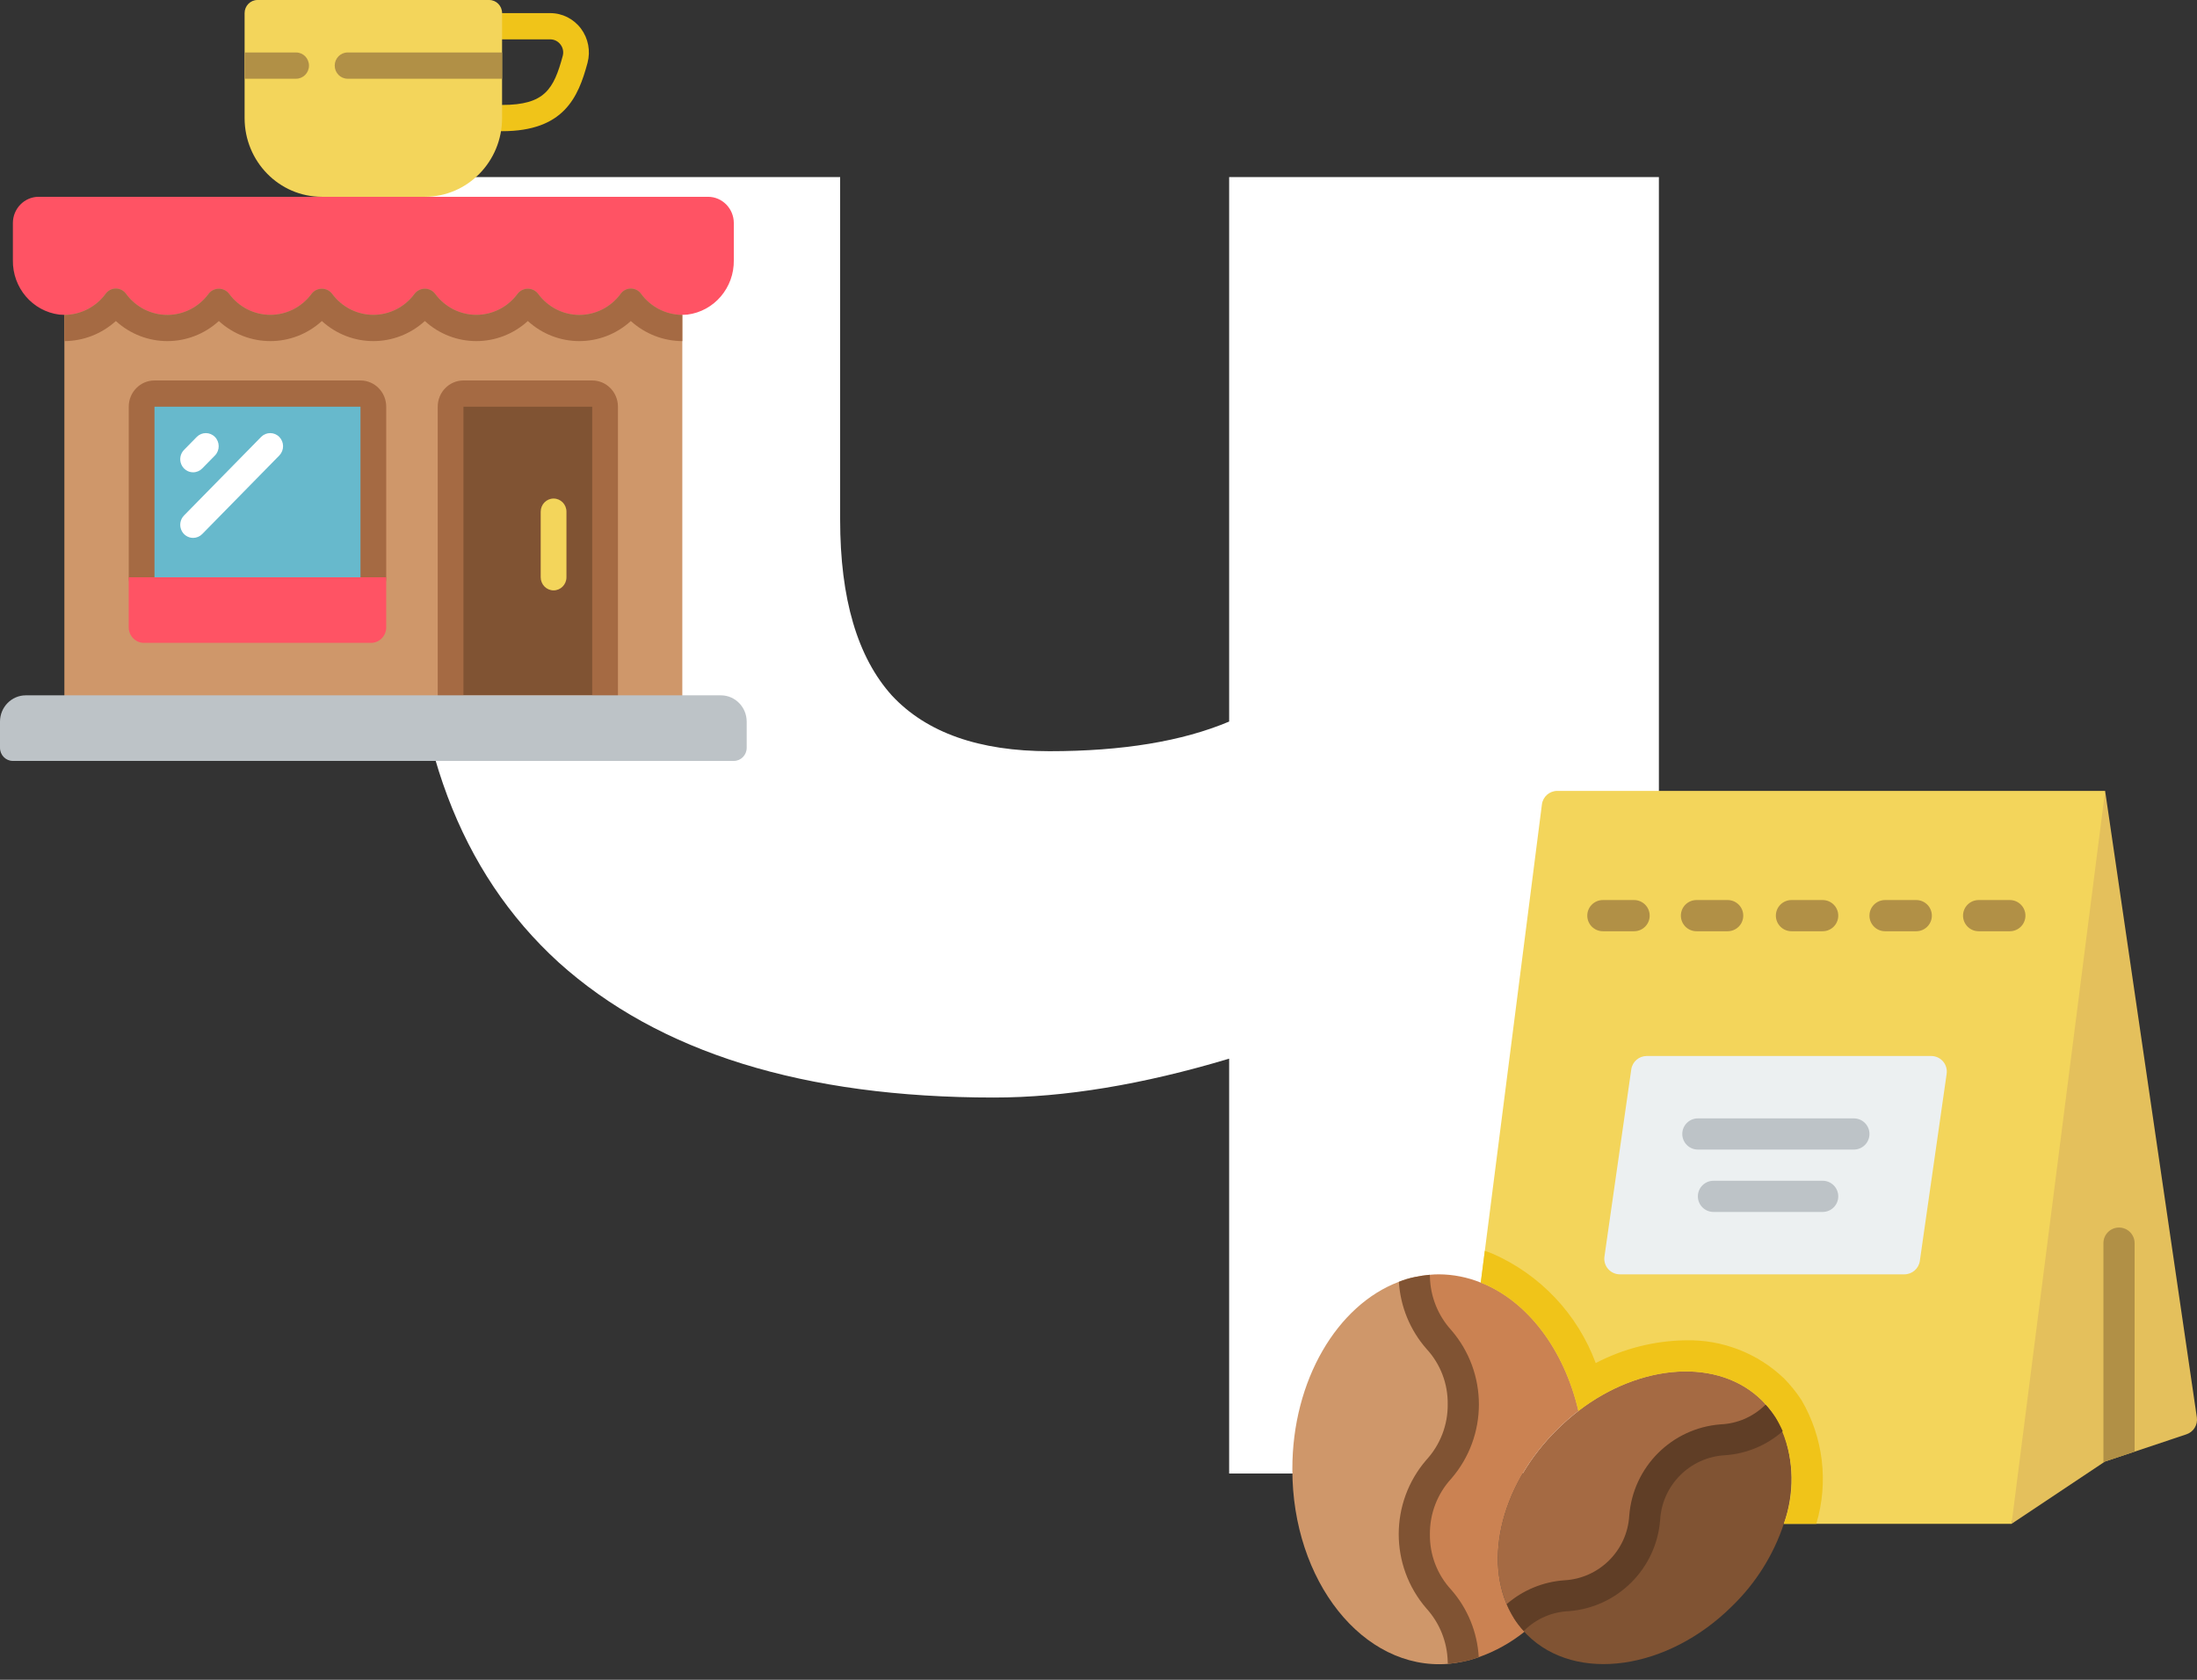 <?xml version="1.0" encoding="UTF-8"?> <svg xmlns="http://www.w3.org/2000/svg" width="153" height="117" viewBox="0 0 153 117" fill="none"><rect x="0" y="0" width="153" height="117" fill="#333333" stroke="none"/> <path d="M115.526 12.332V102.633H85.598V73.737C79.578 75.543 74.117 76.445 69.215 76.445C55.971 76.445 45.866 73.306 38.9 67.028C32.02 60.751 28.58 51.592 28.58 39.551V12.332H58.508V36.197C58.508 41.702 59.712 45.786 62.12 48.453C64.528 51.032 68.183 52.322 73.085 52.322C78.159 52.322 82.33 51.635 85.598 50.258V12.332H115.526Z" fill="white"></path> <g clip-path="url(#clip0)"> <path d="M109.921 98.274L103.121 89.335L107.379 56.032C107.447 55.49 107.909 55.084 108.455 55.087L146.602 55.087L145.397 84.414L140.085 106.138H124.226L109.921 98.274Z" fill="#F3D55B"></path> <path d="M152.989 98.719C153.068 99.239 152.76 99.739 152.261 99.903L148.655 101.109L146.602 101.793L146.483 101.869L140.085 106.138L146.602 55.087L152.989 98.719Z" fill="#E4C05C"></path> <path d="M148.655 86.587V101.109L146.602 101.793L146.483 101.869V86.587C146.483 85.987 146.969 85.5 147.569 85.5C148.169 85.5 148.655 85.987 148.655 86.587Z" fill="#B19046"></path> <path d="M139.966 64.862H137.793C137.193 64.862 136.707 64.376 136.707 63.776C136.707 63.176 137.193 62.69 137.793 62.69H139.966C140.565 62.69 141.052 63.176 141.052 63.776C141.052 64.376 140.565 64.862 139.966 64.862Z" fill="#B19046"></path> <path d="M133.448 64.862H131.276C130.676 64.862 130.19 64.376 130.19 63.776C130.19 63.176 130.676 62.69 131.276 62.69H133.448C134.048 62.69 134.535 63.176 134.535 63.776C134.535 64.376 134.048 64.862 133.448 64.862Z" fill="#B19046"></path> <path d="M126.931 64.862H124.759C124.159 64.862 123.672 64.376 123.672 63.776C123.672 63.176 124.159 62.69 124.759 62.69H126.931C127.531 62.69 128.017 63.176 128.017 63.776C128.017 64.376 127.531 64.862 126.931 64.862Z" fill="#B19046"></path> <path d="M120.315 64.862H118.143C117.543 64.862 117.057 64.376 117.057 63.776C117.057 63.176 117.543 62.69 118.143 62.69H120.315C120.915 62.69 121.401 63.176 121.401 63.776C121.401 64.376 120.915 64.862 120.315 64.862Z" fill="#B19046"></path> <path d="M113.798 64.862H111.625C111.025 64.862 110.539 64.376 110.539 63.776C110.539 63.176 111.025 62.69 111.625 62.69H113.798C114.398 62.69 114.884 63.176 114.884 63.776C114.884 64.376 114.398 64.862 113.798 64.862Z" fill="#B19046"></path> <path d="M114.678 73.552C114.137 73.552 113.678 73.95 113.602 74.486L111.734 87.521C111.69 87.832 111.783 88.148 111.99 88.385C112.196 88.623 112.496 88.759 112.81 88.759H132.623C133.164 88.759 133.622 88.361 133.698 87.825L135.566 74.79C135.61 74.479 135.517 74.163 135.311 73.926C135.105 73.689 134.806 73.552 134.491 73.552H114.678Z" fill="#ECF0F1"></path> <path d="M123.629 98.698H123.618C120.946 101.239 118.915 99.306 116.243 101.978C113.516 104.694 115.558 106.736 112.832 109.451C110.149 112.123 108.129 110.19 105.446 112.731C105.249 112.411 105.074 112.077 104.925 111.732C103.426 108.202 104.707 103.271 108.411 99.599C108.885 99.125 109.39 98.683 109.921 98.274C114.255 94.95 119.686 94.548 122.717 97.557C122.808 97.643 122.892 97.738 122.966 97.84C123.209 98.108 123.431 98.395 123.629 98.698Z" fill="#A56A43"></path> <path d="M124.226 106.138C123.51 108.293 122.289 110.244 120.664 111.83C116.156 116.338 109.747 117.239 106.358 113.872C106.287 113.805 106.222 113.732 106.163 113.655C106.142 113.636 106.123 113.614 106.109 113.59C105.863 113.323 105.641 113.036 105.446 112.731C108.129 110.19 110.149 112.123 112.832 109.451C115.559 106.736 113.516 104.694 116.243 101.978C118.915 99.306 120.946 101.239 123.618 98.698H123.629C123.826 99.014 124.001 99.345 124.15 99.686C124.939 101.76 124.966 104.046 124.226 106.138Z" fill="#805333"></path> <path d="M98.494 106.866C98.494 111.309 101.796 111.374 101.905 115.719V115.729C101.55 115.805 101.191 115.859 100.83 115.892C94.91 116.349 89.989 110.103 90 102.336C89.989 96.134 93.139 90.888 97.419 89.28C97.767 89.139 98.126 89.03 98.494 88.954C98.603 93.299 101.905 93.364 101.905 97.807C101.905 102.336 98.494 102.336 98.494 106.866Z" fill="#CF976A"></path> <path d="M108.411 99.599C104.349 103.629 103.197 109.18 105.446 112.731C105.656 113.061 105.896 113.37 106.163 113.655C105.209 114.419 104.133 115.018 102.98 115.425C102.629 115.552 102.27 115.653 101.905 115.729V115.719C101.796 111.374 98.494 111.309 98.494 106.866C98.494 102.336 101.905 102.336 101.905 97.807C101.905 93.364 98.603 93.299 98.494 88.954C98.849 88.878 99.208 88.824 99.57 88.791C99.779 88.77 99.989 88.759 100.199 88.759C101.201 88.763 102.193 88.959 103.121 89.335C106.369 90.616 108.922 93.984 109.921 98.274C109.39 98.683 108.885 99.125 108.411 99.599Z" fill="#CB8252"></path> <path d="M129.103 80.069H118.241C117.641 80.069 117.155 79.583 117.155 78.983C117.155 78.383 117.641 77.897 118.241 77.897H129.103C129.703 77.897 130.19 78.383 130.19 78.983C130.19 79.583 129.703 80.069 129.103 80.069Z" fill="#BDC3C7"></path> <path d="M126.931 84.414H119.328C118.728 84.414 118.241 83.928 118.241 83.328C118.241 82.728 118.728 82.242 119.328 82.242H126.931C127.531 82.242 128.017 82.728 128.017 83.328C128.017 83.928 127.531 84.414 126.931 84.414Z" fill="#BDC3C7"></path> <path d="M126.486 106.138H124.226C125.134 103.691 124.915 100.968 123.629 98.698C123.365 98.287 123.06 97.904 122.717 97.557C119.686 94.548 114.255 94.95 109.921 98.274C108.922 93.984 106.369 90.616 103.121 89.335L103.404 87.119L103.925 87.314C107.261 88.773 109.86 91.526 111.127 94.939C113.066 93.926 115.217 93.383 117.405 93.353C119.949 93.298 122.41 94.255 124.248 96.015C124.698 96.474 125.102 96.976 125.454 97.514C126.98 100.121 127.354 103.245 126.486 106.138Z" fill="#F0C419"></path> <path d="M101.058 110.722C102.207 112.03 102.884 113.687 102.98 115.425C102.629 115.552 102.27 115.653 101.905 115.729C101.55 115.805 101.191 115.859 100.83 115.892C100.83 115.849 100.819 115.795 100.819 115.74C100.787 114.363 100.258 113.044 99.331 112.025C96.767 109.055 96.767 104.655 99.331 101.685C100.302 100.629 100.835 99.242 100.819 97.807C100.84 96.38 100.311 94.999 99.341 93.951C98.201 92.65 97.524 91.007 97.419 89.28C97.767 89.139 98.126 89.03 98.494 88.954C98.849 88.878 99.208 88.824 99.57 88.791C99.579 88.838 99.582 88.885 99.58 88.933C99.613 90.31 100.141 91.629 101.069 92.647C103.632 95.618 103.632 100.018 101.069 102.988C100.097 104.044 99.564 105.431 99.58 106.866C99.559 108.293 100.088 109.674 101.058 110.722Z" fill="#805333"></path> <path d="M124.15 99.686C123.031 100.671 121.619 101.259 120.131 101.359C117.698 101.494 115.753 103.434 115.613 105.867C115.348 109.268 112.639 111.967 109.237 112.221C108.098 112.271 107.017 112.734 106.195 113.524C106.163 113.546 106.141 113.568 106.109 113.59C105.863 113.323 105.641 113.036 105.446 112.731C105.249 112.411 105.074 112.077 104.925 111.732C106.045 110.758 107.452 110.175 108.933 110.07C111.371 109.941 113.322 108 113.462 105.563C113.727 102.165 116.429 99.468 119.827 99.208C120.964 99.16 122.045 98.7 122.869 97.916C122.899 97.887 122.931 97.862 122.966 97.84C123.209 98.108 123.431 98.395 123.629 98.698C123.826 99.014 124.001 99.345 124.15 99.686Z" fill="#603E26"></path> </g> <path d="M47.517 20.112V50.259H4.483V20.112C5.627 20.109 6.702 19.553 7.379 18.613C7.554 18.391 7.821 18.267 8.1 18.278C8.38 18.288 8.637 18.433 8.795 18.668C9.474 19.58 10.534 20.115 11.657 20.113C12.781 20.111 13.839 19.573 14.515 18.659C14.687 18.426 14.956 18.288 15.241 18.288C15.527 18.288 15.796 18.426 15.968 18.659C16.645 19.572 17.704 20.109 18.828 20.109C19.951 20.109 21.01 19.572 21.688 18.659C21.859 18.426 22.128 18.289 22.414 18.289C22.7 18.289 22.968 18.426 23.14 18.659C23.818 19.572 24.877 20.109 26 20.109C27.124 20.109 28.182 19.572 28.86 18.659C29.032 18.426 29.301 18.289 29.586 18.289C29.872 18.289 30.141 18.426 30.312 18.659C30.99 19.572 32.049 20.109 33.172 20.109C34.296 20.109 35.355 19.572 36.032 18.659C36.204 18.426 36.473 18.289 36.759 18.289C37.044 18.289 37.313 18.426 37.485 18.659C38.161 19.573 39.219 20.111 40.343 20.113C41.466 20.115 42.526 19.58 43.205 18.668C43.363 18.433 43.62 18.288 43.9 18.278C44.179 18.267 44.446 18.391 44.621 18.613C45.299 19.553 46.373 20.109 47.517 20.112Z" fill="#CF976A"></path> <path d="M32.276 27.414H41.241C41.736 27.414 42.138 27.823 42.138 28.328V48.431H31.379V28.328C31.379 27.823 31.781 27.414 32.276 27.414Z" fill="#805333"></path> <path d="M42.138 50.259H31.379C30.884 50.259 30.483 49.849 30.483 49.345V28.328C30.483 27.318 31.286 26.5 32.276 26.5H41.241C42.232 26.5 43.035 27.318 43.035 28.328V49.345C43.035 49.849 42.633 50.259 42.138 50.259ZM32.276 48.431H41.241V28.328H32.276V48.431Z" fill="#A56A43"></path> <path d="M38.552 41.121C38.057 41.121 37.655 40.712 37.655 40.207V35.638C37.655 35.133 38.057 34.724 38.552 34.724C39.047 34.724 39.448 35.133 39.448 35.638V40.207C39.448 40.712 39.047 41.121 38.552 41.121Z" fill="#F3D55B"></path> <path d="M34.965 9.138C34.47 9.138 34.069 8.729 34.069 8.224C34.069 7.719 34.47 7.31 34.965 7.31C37.939 7.31 38.562 6.214 39.191 3.888C39.263 3.618 39.207 3.328 39.038 3.107C38.869 2.877 38.603 2.741 38.321 2.741H34.965C34.47 2.741 34.069 2.332 34.069 1.828C34.069 1.323 34.47 0.914 34.965 0.914H38.317C39.155 0.912 39.947 1.31 40.456 1.988C40.966 2.667 41.136 3.549 40.917 4.373C40.268 6.785 39.269 9.138 34.965 9.138Z" fill="#F0C419"></path> <path d="M13.448 48.431H50.207C51.196 48.434 51.997 49.251 52 50.259V52.086C52 52.591 51.599 53 51.103 53H0.897C0.401 53 0 52.591 0 52.086V50.259C0.003 49.251 0.804 48.434 1.793 48.431H13.448Z" fill="#BDC3C7"></path> <path d="M51.103 15.534V18.12C51.133 20.042 49.738 21.677 47.867 21.913C47.75 21.922 47.634 21.931 47.517 21.931C46.373 21.928 45.299 21.372 44.621 20.432C44.446 20.21 44.179 20.086 43.9 20.097C43.62 20.108 43.363 20.252 43.205 20.487C42.526 21.399 41.466 21.934 40.343 21.933C39.219 21.931 38.161 21.392 37.485 20.478C37.313 20.245 37.044 20.108 36.759 20.108C36.473 20.108 36.204 20.245 36.032 20.478C35.355 21.391 34.296 21.928 33.172 21.928C32.049 21.928 30.99 21.391 30.312 20.478C30.141 20.245 29.872 20.108 29.586 20.108C29.301 20.108 29.032 20.245 28.86 20.478C28.182 21.391 27.124 21.928 26 21.928C24.877 21.928 23.818 21.391 23.14 20.478C22.969 20.245 22.7 20.108 22.414 20.108C22.128 20.108 21.859 20.245 21.688 20.478C21.01 21.391 19.951 21.928 18.828 21.928C17.704 21.928 16.645 21.391 15.968 20.478C15.796 20.245 15.527 20.108 15.241 20.108C14.956 20.108 14.687 20.245 14.515 20.478C13.839 21.392 12.781 21.931 11.657 21.933C10.534 21.934 9.474 21.399 8.795 20.487C8.637 20.252 8.38 20.108 8.1 20.097C7.821 20.086 7.554 20.21 7.379 20.432C6.702 21.372 5.627 21.928 4.483 21.931C4.366 21.931 4.25 21.922 4.133 21.913C2.262 21.677 0.867 20.042 0.897 18.12V15.534C0.9 14.526 1.701 13.71 2.69 13.707H49.31C50.3 13.71 51.1 14.526 51.103 15.534Z" fill="#FF5364"></path> <path d="M47.517 21.931V23.759C46.195 23.753 44.92 23.256 43.931 22.36C41.89 24.224 38.8 24.224 36.759 22.36C34.718 24.224 31.627 24.224 29.586 22.36C27.545 24.224 24.455 24.224 22.414 22.36C20.373 24.224 17.282 24.224 15.241 22.36C13.2 24.224 10.11 24.224 8.069 22.36C7.08 23.256 5.805 23.753 4.483 23.759V21.931C5.627 21.928 6.702 21.372 7.379 20.432C7.554 20.21 7.821 20.086 8.1 20.097C8.38 20.108 8.637 20.253 8.795 20.487C9.474 21.399 10.534 21.934 11.657 21.933C12.781 21.931 13.839 21.392 14.515 20.478C14.687 20.245 14.956 20.108 15.241 20.108C15.527 20.108 15.796 20.245 15.968 20.478C16.645 21.391 17.704 21.928 18.828 21.928C19.951 21.928 21.01 21.391 21.688 20.478C21.859 20.245 22.128 20.108 22.414 20.108C22.7 20.108 22.968 20.245 23.14 20.478C23.818 21.391 24.877 21.928 26 21.928C27.124 21.928 28.182 21.391 28.86 20.478C29.032 20.245 29.301 20.108 29.586 20.108C29.872 20.108 30.141 20.245 30.312 20.478C30.99 21.391 32.049 21.928 33.172 21.928C34.296 21.928 35.355 21.391 36.032 20.478C36.204 20.245 36.473 20.108 36.759 20.108C37.044 20.108 37.313 20.245 37.485 20.478C38.161 21.392 39.219 21.931 40.343 21.933C41.466 21.934 42.526 21.399 43.205 20.487C43.363 20.253 43.62 20.108 43.9 20.097C44.179 20.086 44.446 20.21 44.621 20.432C45.299 21.372 46.373 21.928 47.517 21.931Z" fill="#A56A43"></path> <path d="M26 28.328V40.207H9.862V28.328C9.862 27.823 10.264 27.414 10.759 27.414H25.103C25.599 27.414 26 27.823 26 28.328Z" fill="#67B9CC"></path> <path d="M25.104 42.035H10.759C9.768 42.035 8.966 41.216 8.966 40.207V28.328C8.966 27.318 9.768 26.5 10.759 26.5H25.104C26.094 26.5 26.897 27.318 26.897 28.328V40.207C26.897 41.216 26.094 42.035 25.104 42.035ZM10.759 28.328V40.207H25.104V28.328H10.759Z" fill="#A56A43"></path> <path d="M34.965 0.914V8.224C34.965 11.252 32.557 13.707 29.586 13.707H22.414C19.443 13.707 17.034 11.252 17.034 8.224V0.914C17.034 0.409 17.436 0 17.931 0H34.069C34.564 0 34.965 0.409 34.965 0.914Z" fill="#F3D55B"></path> <path d="M21.517 4.569C21.517 5.074 21.116 5.483 20.621 5.483H17.034V3.655H20.621C21.116 3.655 21.517 4.064 21.517 4.569Z" fill="#B19046"></path> <path d="M34.965 3.655V5.483H24.207C23.712 5.483 23.31 5.074 23.31 4.569C23.31 4.064 23.712 3.655 24.207 3.655H34.965Z" fill="#B19046"></path> <path d="M13.448 32.897C13.086 32.897 12.759 32.674 12.62 32.332C12.481 31.991 12.558 31.598 12.814 31.337L13.711 30.423C14.063 30.077 14.622 30.081 14.968 30.434C15.314 30.787 15.318 31.356 14.979 31.715L14.082 32.629C13.914 32.8 13.686 32.897 13.448 32.897Z" fill="white"></path> <path d="M13.448 37.465C13.086 37.465 12.759 37.243 12.62 36.901C12.481 36.56 12.558 36.167 12.814 35.906L18.194 30.423C18.546 30.077 19.105 30.081 19.451 30.434C19.796 30.787 19.801 31.356 19.461 31.715L14.082 37.198C13.914 37.369 13.686 37.465 13.448 37.465Z" fill="white"></path> <path d="M26.896 40.207V43.634C26.927 44.228 26.483 44.737 25.9 44.776H9.962C9.379 44.737 8.935 44.228 8.965 43.634V40.207H26.896Z" fill="#FF5364"></path> <defs> <clipPath id="clip0"> <rect width="63" height="63" fill="white" transform="translate(90 54)"></rect> </clipPath> </defs> </svg> 